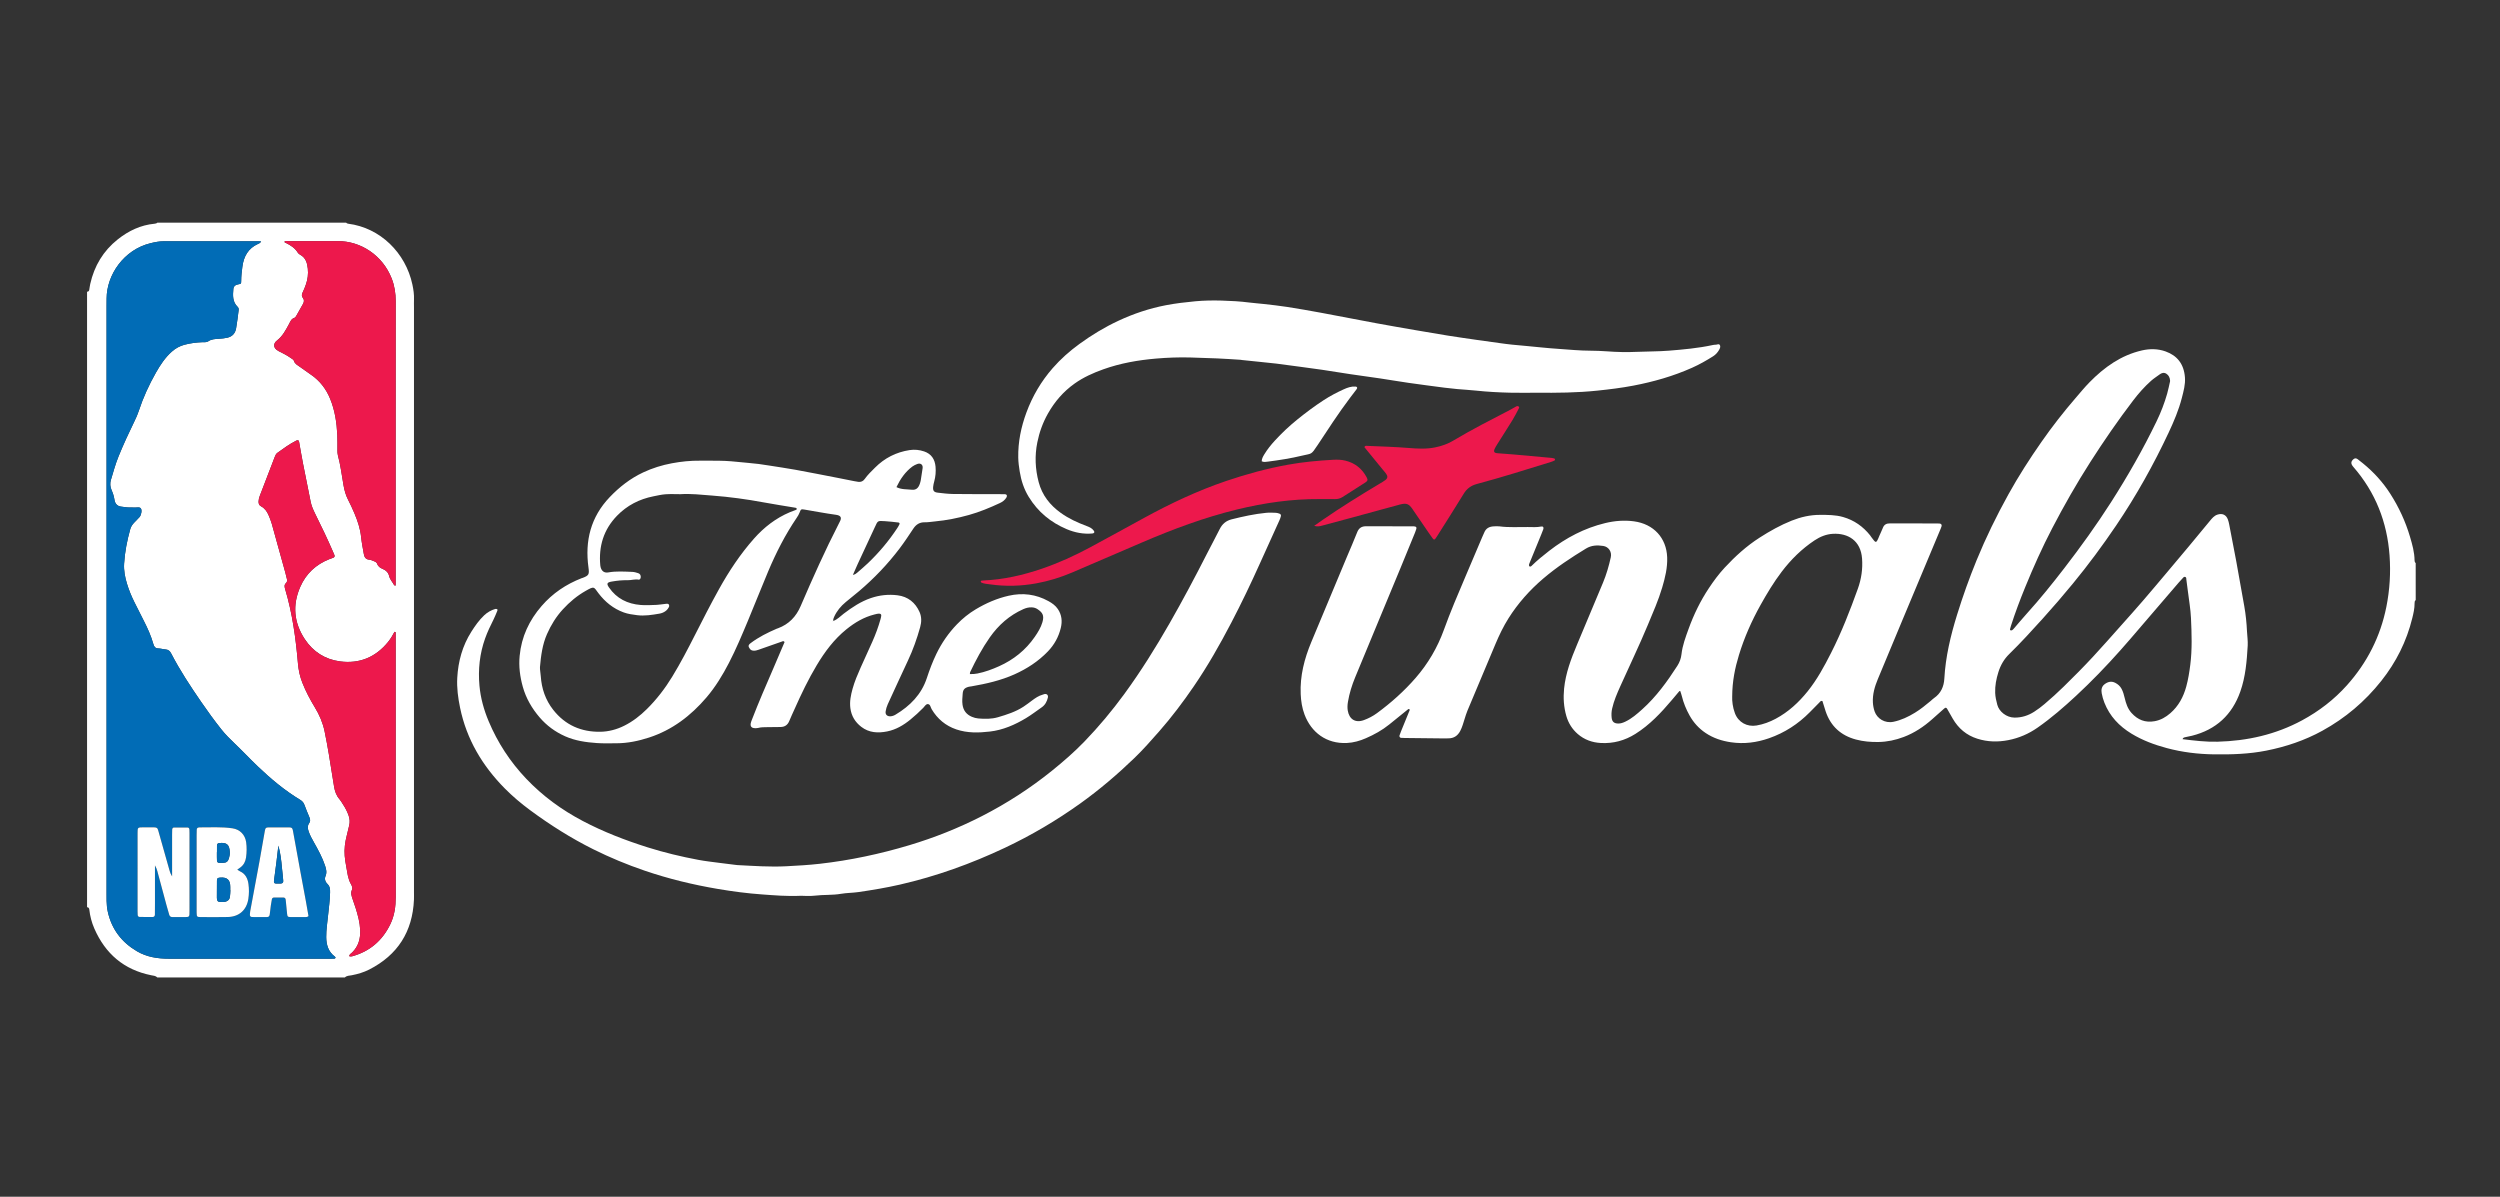 <?xml version="1.0" encoding="utf-8"?>
<!-- Generator: Adobe Illustrator 17.0.0, SVG Export Plug-In . SVG Version: 6.00 Build 0)  -->
<!DOCTYPE svg PUBLIC "-//W3C//DTD SVG 1.1//EN" "http://www.w3.org/Graphics/SVG/1.1/DTD/svg11.dtd">
<svg version="1.1" id="Livello_1" xmlns="http://www.w3.org/2000/svg" xmlns:xlink="http://www.w3.org/1999/xlink" x="0px" y="0px"
	 width="1400px" height="670.179px" viewBox="0 0 1400 670.179" enable-background="new 0 0 1400 670.179" xml:space="preserve">
<rect x="0" y="0" width="1400" height="670.179" fill="#333333" stroke="none"/>
<g>
	<path fill="#FFFFFF" d="M1352.799,336.039c-0.627,0.485-0.645,1.195-0.638,1.88c0.028,2.788-0.605,5.468-1.259,8.15
		c-3.184,13.057-9.058,24.77-17.413,35.288c-9.137,11.503-20.113,20.79-32.984,27.866c-9.862,5.421-20.375,8.948-31.389,11.131
		c-9.648,1.913-19.385,2.211-29.177,2.086c-9.011-0.115-17.88-1.185-26.576-3.522c-6.905-1.856-13.57-4.319-19.725-8.069
		c-6.891-4.198-12.173-9.735-15.168-17.323c-0.68-1.722-1.174-3.488-1.512-5.295c-0.358-1.914-0.049-3.774,1.541-5.007
		c1.809-1.402,3.846-2.008,6.115-0.805c1.476,0.783,2.643,1.804,3.436,3.275c0.883,1.638,1.357,3.399,1.782,5.199
		c0.718,3.035,1.66,5.975,3.83,8.376c3.501,3.873,7.717,5.555,12.943,4.601c3.401-0.621,6.224-2.251,8.789-4.483
		c4.594-3.997,7.315-9.11,8.9-14.883c1.096-3.991,1.736-8.064,2.259-12.179c1.109-8.729,0.785-17.468,0.393-26.194
		c-0.226-5.031-1.126-10.033-1.736-15.047c-0.264-2.166-0.552-4.328-0.849-6.49c-0.074-0.54,0.069-1.246-0.588-1.491
		c-0.825-0.308-1.213,0.446-1.668,0.907c-0.727,0.737-1.415,1.514-2.09,2.299c-4.05,4.708-8.091,9.423-12.134,14.137
		c-5.017,5.848-10.027,11.702-15.052,17.543c-1.801,2.093-3.625,4.165-5.459,6.228c-7.882,8.864-16.114,17.399-24.806,25.464
		c-6.827,6.334-13.862,12.446-21.52,17.795c-4.979,3.478-10.42,5.834-16.368,6.998c-5.84,1.143-11.631,1.018-17.352-0.793
		c-6.113-1.935-10.642-5.779-13.816-11.292c-1.033-1.794-2.033-3.608-3.077-5.396c-0.472-0.808-0.925-0.872-1.652-0.234
		c-2.248,1.973-4.478,3.965-6.71,5.955c-4.763,4.246-10.003,7.731-16,9.999c-4.55,1.721-9.232,2.727-14.124,2.806
		c-4.281,0.069-8.486-0.273-12.634-1.387c-8.419-2.263-14.11-7.434-16.922-15.708c-0.662-1.949-1.235-3.929-1.821-5.807
		c-1.033-0.371-1.344,0.423-1.78,0.852c-1.805,1.776-3.556,3.606-5.335,5.409c-6.493,6.577-14.082,11.497-22.791,14.537
		c-6.908,2.411-14.007,3.35-21.374,2.252c-5.112-0.762-9.832-2.311-14.109-5.17c-3.794-2.536-6.793-5.835-9.019-9.823
		c-1.915-3.432-3.4-7.035-4.331-10.864c-0.236-0.973-0.595-1.916-0.884-2.831c-0.285,0.03-0.453-0.003-0.506,0.061
		c-1.411,1.661-2.807,3.336-4.214,5.001c-6.033,7.136-12.387,13.905-20.393,18.941c-5.944,3.739-12.352,5.474-19.343,5.1
		c-4.858-0.259-9.242-1.833-12.94-5.029c-3.125-2.701-5.278-6.168-6.399-10.074c-1.432-4.989-1.781-10.111-1.257-15.351
		c0.874-8.723,3.935-16.74,7.278-24.703c4.852-11.556,9.732-23.101,14.536-34.677c1.898-4.573,3.276-9.326,4.338-14.161
		c0.669-3.048-1.161-5.884-4.244-6.357c-3.332-0.511-6.563-0.407-9.657,1.476c-8.363,5.091-16.503,10.456-23.972,16.834
		c-7.589,6.48-14.127,13.826-19.439,22.265c-2.827,4.491-5.122,9.261-7.184,14.14c-5.283,12.498-10.537,25.008-15.774,37.526
		c-0.619,1.479-1.077,3.028-1.565,4.559c-0.733,2.299-1.334,4.641-2.47,6.797c-1.411,2.679-3.552,4.154-6.63,4.158
		c-1.036,0.001-2.072,0.036-3.108,0.026c-7.136-0.073-14.272-0.152-21.408-0.234c-0.69-0.008-1.382-0.02-2.067-0.087
		c-0.55-0.053-0.986-0.724-0.814-1.283c0.235-0.767,0.528-1.518,0.83-2.261c1.517-3.727,3.051-7.448,4.563-11.177
		c0.161-0.398,0.465-0.796,0.244-1.258c-0.525-0.392-0.85,0.005-1.183,0.274c-3.4,2.745-6.791,5.5-10.191,8.245
		c-3.969,3.205-8.392,5.645-13.049,7.676c-3.396,1.481-6.942,2.493-10.646,2.672c-11.554,0.559-19.991-6.003-23.732-15.908
		c-1.391-3.684-1.981-7.532-2.153-11.468c-0.448-10.221,2.06-19.83,5.944-29.154c6.588-15.817,13.205-31.621,19.817-47.427
		c1.952-4.668,4.022-9.29,5.854-14.004c0.935-2.405,2.521-3.412,4.982-3.405c8.749,0.025,17.497,0.031,26.246,0.045
		c0.23,0,0.461,0.002,0.69,0.02c1.143,0.086,1.493,0.526,1.184,1.537c-0.202,0.659-0.431,1.313-0.692,1.951
		c-2.698,6.599-5.391,13.2-8.114,19.789c-3.645,8.82-7.318,17.629-10.974,26.445c-4.801,11.577-9.591,23.159-14.399,34.733
		c-1.859,4.475-3.285,9.075-4.086,13.859c-0.268,1.599-0.358,3.229-0.096,4.816c0.787,4.754,4.138,7.158,9.057,5.351
		c2.592-0.952,5.054-2.234,7.294-3.879c7.913-5.808,15.217-12.322,21.649-19.722c6.924-7.965,12.223-16.968,15.826-26.925
		c3.641-10.061,7.83-19.899,12.031-29.734c3.162-7.402,6.292-14.817,9.442-22.225c0.36-0.847,0.784-1.667,1.124-2.522
		c0.983-2.473,2.953-3.392,5.44-3.487c1.035-0.04,2.087-0.123,3.105,0.013c5.275,0.704,10.571,0.303,15.857,0.367
		c2.522,0.03,5.057,0.218,7.572-0.288c0.983-0.198,1.466,0.505,1.118,1.502c-0.341,0.976-0.738,1.933-1.13,2.891
		c-2.089,5.109-4.186,10.214-6.276,15.323c-0.217,0.531-0.472,1.057-0.599,1.611c-0.067,0.293-0.008,0.761,0.187,0.938
		c0.387,0.352,0.86,0.151,1.201-0.184c3.123-3.071,6.506-5.841,9.968-8.51c9.397-7.245,19.678-12.69,31.299-15.492
		c5.334-1.286,10.741-1.708,16.1-0.987c11.065,1.49,18.204,9.3,18.614,20.131c0.221,5.859-1.15,11.404-2.783,16.925
		c-2.124,7.184-5.162,14.018-8.032,20.921c-4.814,11.581-10.277,22.868-15.399,34.308c-1.828,4.083-3.633,8.2-4.618,12.611
		c-0.383,1.716-0.449,3.435-0.256,5.145c0.255,2.259,1.458,3.176,3.706,3.194c1.432,0.011,2.702-0.462,3.959-1.06
		c3.584-1.704,6.537-4.292,9.443-6.899c7.865-7.053,13.992-15.528,19.676-24.357c1.278-1.985,2.057-4.161,2.311-6.44
		c0.555-4.981,2.306-9.61,3.984-14.247c2.905-8.029,6.621-15.684,11.362-22.806c2.678-4.023,5.538-7.915,8.837-11.467
		c5.895-6.346,12.262-12.137,19.582-16.826c5.726-3.668,11.638-6.996,17.962-9.516c5.053-2.014,10.294-3.23,15.779-3.226
		c4.369,0.003,8.699-0.026,12.994,1.202c6.225,1.781,11.161,5.292,15.152,10.277c0.215,0.269,0.374,0.582,0.584,0.855
		c2.637,3.417,2.651,4.221,4.576-0.588c0.598-1.494,1.381-2.915,1.946-4.42c0.71-1.895,1.995-2.57,3.984-2.556
		c8.864,0.063,17.728,0.028,26.592,0.034c0.459,0,0.921,0.016,1.376,0.071c0.769,0.092,1.166,0.721,0.945,1.501
		c-0.125,0.441-0.292,0.874-0.469,1.298c-7.015,16.758-14.041,33.511-21.049,50.272c-4.746,11.352-9.477,22.71-14.195,34.073
		c-1.732,4.172-2.989,8.439-2.75,13.05c0.091,1.753,0.423,3.441,0.987,5.056c1.366,3.909,5.663,6.769,10.547,5.745
		c4.345-0.911,8.272-2.783,12.018-5.072c3.147-1.924,6.006-4.25,8.831-6.613c0.618-0.517,1.174-1.12,1.836-1.569
		c3.848-2.613,5.545-6.476,5.79-10.875c0.681-12.262,3.498-24.072,7.111-35.733c3.2-10.328,6.828-20.504,10.922-30.513
		c5.189-12.687,11.209-24.97,17.845-36.961c5.634-10.18,11.914-19.946,18.569-29.478c5.931-8.493,12.296-16.654,19.065-24.495
		c2.555-2.959,5.036-5.997,7.768-8.786c8.259-8.431,17.625-15.154,29.355-17.859c4.426-1.021,8.967-0.984,13.279,0.565
		c6.366,2.288,10.255,6.883,10.83,14.547c0.297,3.968-0.78,7.748-1.752,11.535c-1.723,6.716-4.426,13.073-7.353,19.317
		c-8.461,18.051-18.178,35.406-29.337,51.935c-7.597,11.254-15.669,22.155-24.296,32.649c-5.48,6.667-11.094,13.208-16.884,19.606
		c-6.099,6.74-12.213,13.469-18.72,19.815c-2.985,2.911-4.935,6.33-6.146,10.228c-1.165,3.747-1.924,7.571-1.782,11.528
		c0.083,2.312,0.603,4.536,1.202,6.763c1.001,3.725,5.08,7.072,9.568,7.124c4.1,0.048,7.718-1.141,11.069-3.275
		c2.031-1.293,3.965-2.768,5.806-4.323c3.691-3.118,7.263-6.37,10.725-9.749c5.599-5.464,11.105-11.02,16.427-16.749
		c5.322-5.729,10.475-11.614,15.681-17.45c4.058-4.55,8.127-9.091,12.11-13.706c4.584-5.31,9.086-10.69,13.61-16.052
		c4.079-4.835,8.155-9.673,12.204-14.533c3.975-4.771,7.911-9.574,11.875-14.354c1.172-1.413,2.308-2.847,4.18-3.469
		c2.665-0.885,4.832,0.022,5.835,2.651c0.366,0.96,0.594,1.984,0.791,2.997c1.315,6.763,2.646,13.523,3.891,20.299
		c1.556,8.469,3.046,16.951,4.544,25.431c0.821,4.644,1.282,9.32,1.505,14.038c0.125,2.634,0.546,5.265,0.395,7.91
		c-0.5,8.728-1.202,17.431-4.144,25.768c-4.605,13.047-13.591,21.316-27.02,24.717c-1.223,0.31-2.476,0.5-3.702,0.796
		c-0.64,0.154-1.374,0.239-1.619,1.134c6.516,0.788,13.022,1.593,19.581,1.422c16.67-0.433,32.581-3.991,47.345-11.967
		c9.495-5.13,17.969-11.635,25.162-19.684c11.271-12.614,18.697-27.187,22.036-43.842c1.914-9.548,2.497-19.184,1.793-28.83
		c-1.36-18.659-7.877-35.33-20.257-49.545c-1.467-1.684-1.497-2.883-0.14-4.18c0.794-0.759,1.592-0.863,2.48-0.213
		c1.02,0.746,1.998,1.553,2.979,2.351c6.023,4.896,11.184,10.55,15.377,17.109c4.805,7.517,8.505,15.516,11.022,24.072
		c1.266,4.306,2.5,8.611,2.539,13.152c0.005,0.585,0.122,1.141,0.633,1.525C1352.799,322.225,1352.799,329.132,1352.799,336.039z
		 M970.026,390.163c-0.093,2.319,0.254,5.841,1.528,9.24c1.916,5.114,6.817,7.772,12.114,6.874c3.788-0.642,7.33-1.965,10.684-3.752
		c7.119-3.79,12.93-9.164,17.947-15.402c5.291-6.578,9.287-13.98,13.087-21.467c5.889-11.602,10.606-23.7,14.999-35.939
		c1.982-5.523,2.797-11.125,2.369-16.936c-0.735-9.995-7.82-14.311-16.327-13.847c-3.688,0.201-7.137,1.588-10.276,3.676
		c-7.167,4.767-13.195,10.715-18.383,17.539c-4.464,5.871-8.25,12.168-11.844,18.607c-5.008,8.975-9.147,18.307-12.133,28.13
		C971.615,374.048,970.065,381.346,970.026,390.163z M1215.234,213.566c0-0.278,0.007-0.393-0.001-0.508
		c-0.105-1.589-0.76-2.932-2.094-3.78c-1.328-0.845-2.637-0.446-3.837,0.457c-1.56,1.175-3.237,2.215-4.689,3.509
		c-3.702,3.299-6.979,7.012-9.985,10.949c-8.52,11.157-16.465,22.711-24.039,34.534c-7.701,12.022-14.74,24.418-21.336,37.065
		c-5.587,10.712-10.525,21.735-15.095,32.917c-2.914,7.129-5.642,14.333-7.994,21.673c-0.209,0.653-0.41,1.31-0.558,1.979
		c-0.041,0.186,0.082,0.566,0.199,0.598c0.291,0.079,0.684,0.113,0.925-0.026c0.386-0.223,0.714-0.575,1.012-0.919
		c2.41-2.779,4.752-5.621,7.22-8.347c7.416-8.191,14.338-16.794,21.079-25.534c9.202-11.931,17.995-24.156,26.121-36.861
		c9.37-14.649,17.974-29.719,25.539-45.377c2.405-4.977,4.4-10.124,5.908-15.444
		C1214.267,218.135,1214.723,215.762,1215.234,213.566z"/>
	<path fill="#FFFFFF" d="M193.803,124.685c0.317,0.363,0.721,0.532,1.197,0.592c17.914,2.266,32.146,16.278,35.934,34.035
		c0.597,2.797,1.032,5.655,0.899,8.557c-0.063,1.378-0.004,2.762-0.004,4.143c0,109.23,0,218.461,0,327.691
		c0,1.381,0.045,2.765-0.015,4.143c-0.788,17.884-9.115,30.97-25.07,39.107c-3.072,1.566-6.39,2.533-9.804,3.195
		c-1.29,0.25-2.783,0.144-3.828,1.247c-34.996,0-69.991,0-104.987,0c-0.94-0.998-2.259-1.022-3.458-1.263
		c-15.266-3.069-25.674-12.041-31.842-26.163c-1.476-3.381-2.408-6.924-2.808-10.598c-0.084-0.767-0.414-1.299-1.263-1.346
		c0-114.887,0-229.773,0-344.66c0.648-0.021,1.093-0.318,1.21-0.974c0.202-1.127,0.319-2.271,0.569-3.386
		c2.267-10.093,7.294-18.515,15.421-24.963c6.044-4.795,12.806-8.026,20.601-8.763c0.582-0.055,1.134-0.161,1.569-0.592
		C123.351,124.685,158.577,124.685,193.803,124.685z M146.212,135.183c-0.466-0.036-0.695-0.07-0.924-0.07
		c-17.842-0.003-35.683,0.002-53.525-0.009c-2.553-0.002-5.02,0.496-7.482,1.095c-15.012,3.654-24.547,17.821-24.578,30.935
		c-0.004,1.496-0.03,2.993-0.03,4.489c-0.001,109.581-0.001,219.163,0,328.745c0,1.381-0.001,2.763,0.022,4.144
		c0.035,2.072,0.233,4.112,0.691,6.154c2.196,9.777,7.764,17.029,16.333,22.056c5.534,3.246,11.655,4.151,17.931,4.158
		c29.928,0.033,59.855,0.015,89.783,0.013c0.921,0,1.842-0.004,2.761-0.043c0.194-0.008,0.434-0.137,0.56-0.287
		c0.295-0.353,0.043-0.646-0.229-0.85c-3.643-2.737-4.793-6.526-4.836-10.902c-0.041-4.163,0.648-8.248,1.048-12.362
		c0.411-4.23,1.044-8.436,1.107-12.7c0.026-1.766-0.045-3.346-1.49-4.718c-1.215-1.152-1.747-2.827-1.059-4.457
		c0.843-1.996,0.39-3.809-0.232-5.698c-1.521-4.621-3.849-8.853-6.219-13.065c-1.129-2.006-2.25-4.006-3.005-6.199
		c-0.554-1.608-0.731-3.179,0.276-4.625c0.762-1.094,0.659-2.094,0.175-3.234c-0.988-2.327-1.954-4.667-2.82-7.041
		c-0.463-1.269-1.238-2.118-2.38-2.808c-8.714-5.262-16.458-11.772-23.793-18.776c-4.327-4.132-8.415-8.516-12.75-12.64
		c-2.665-2.536-5.24-5.076-7.552-7.986c-4.015-5.052-7.79-10.267-11.436-15.57c-5.996-8.721-11.83-17.559-16.697-26.982
		c-0.701-1.356-1.563-2.163-3.143-2.265c-1.37-0.089-2.721-0.533-4.088-0.575c-1.721-0.053-2.33-0.962-2.759-2.48
		c-1.288-4.553-3.229-8.852-5.388-13.057c-1.787-3.48-3.541-6.978-5.283-10.481c-1.641-3.301-3.031-6.71-4.102-10.238
		c-1.107-3.649-1.831-7.377-1.596-11.21c0.402-6.562,1.669-12.979,3.434-19.303c0.38-1.361,1.119-2.518,2.08-3.536
		c1.027-1.088,2.088-2.143,3.108-3.238c0.95-1.02,1.502-3.849,0.779-4.815c-0.717-0.958-1.914-0.508-2.914-0.538
		c-1.495-0.045-2.995,0.023-4.487-0.056c-1.141-0.061-2.27-0.315-3.411-0.414c-2.475-0.215-3.689-1.717-4.02-4.007
		c-0.267-1.846-0.84-3.58-1.586-5.266c-0.829-1.875-0.949-3.818-0.376-5.736c1.316-4.403,2.523-8.835,4.255-13.114
		c2.766-6.83,5.88-13.494,9.101-20.115c0.853-1.753,1.639-3.557,2.246-5.407c2.451-7.463,5.708-14.561,9.575-21.38
		c2.446-4.312,5.155-8.445,8.907-11.791c2.104-1.877,4.487-3.201,7.208-3.903c3.239-0.836,6.536-1.274,9.879-1.391
		c1.143-0.04,2.391,0.158,3.371-0.516c1.824-1.254,3.884-1.272,5.939-1.408c1.604-0.107,3.187-0.228,4.776-0.609
		c2.846-0.682,4.37-2.54,4.854-5.216c0.612-3.387,0.976-6.819,1.421-10.235c0.089-0.685-0.026-1.287-0.61-1.853
		c-2.879-2.791-2.648-6.389-2.352-9.933c0.128-1.528,1.122-2.366,2.73-2.633c1.607-0.267,1.661-0.392,1.665-1.991
		c0.005-2.654,0.318-5.271,0.66-7.897c0.749-5.744,3.235-10.257,8.725-12.739C145.062,136.331,145.742,136.141,146.212,135.183z
		 M221.569,354.052c-0.208-0.081-0.415-0.161-0.623-0.242c-0.546,0.965-1.053,1.955-1.648,2.888
		c-0.617,0.968-1.269,1.923-1.993,2.813c-6.946,8.54-15.968,12.298-26.831,10.881c-8.391-1.095-15.139-5.393-19.814-12.489
		c-6.079-9.227-6.966-19.079-2.531-29.227c3.234-7.399,8.748-12.571,16.285-15.54c0.747-0.294,1.525-0.514,2.262-0.832
		c0.598-0.258,0.846-0.77,0.616-1.403c-0.235-0.648-0.535-1.272-0.807-1.906c-3.135-7.292-6.607-14.427-10.115-21.543
		c-1.023-2.076-1.934-4.176-2.395-6.442c-1.465-7.202-2.925-14.404-4.33-21.618c-0.768-3.944-1.415-7.912-2.134-11.867
		c-0.175-0.965-0.58-1.181-1.426-0.845c-0.107,0.043-0.213,0.088-0.316,0.14c-3.712,1.875-7.04,4.342-10.408,6.748
		c-0.788,0.563-1.162,1.426-1.492,2.28c-2.816,7.29-5.617,14.587-8.406,21.888c-0.369,0.965-0.629,1.954-0.666,3.014
		c-0.044,1.251,0.235,2.161,1.454,2.82c1.994,1.078,3.286,2.86,4.152,4.92c0.667,1.586,1.331,3.189,1.796,4.841
		c2.554,9.067,5.05,18.15,7.556,27.23c0.336,1.218,0.626,2.449,0.915,3.679c0.192,0.818,0.174,1.636-0.49,2.245
		c-1.141,1.046-0.861,2.199-0.48,3.48c4.051,13.61,5.951,27.593,7.162,41.693c0.317,3.689,1.104,7.253,2.47,10.704
		c1.911,4.829,4.32,9.392,7.02,13.822c2.529,4.149,4.433,8.586,5.419,13.359c0.882,4.272,1.66,8.568,2.39,12.869
		c1.017,6,1.955,12.014,2.908,18.026c0.421,2.653,1.262,5.093,3.086,7.157c0.754,0.853,1.286,1.902,1.923,2.859
		c1.279,1.923,2.334,3.957,3.112,6.137c0.675,1.894,0.845,3.79,0.329,5.756c-0.495,1.889-0.873,3.808-1.364,5.698
		c-0.962,3.703-1.425,7.461-1.123,11.274c0.163,2.055,0.509,4.104,0.896,6.132c0.622,3.257,0.857,6.611,2.573,9.601
		c0.555,0.967,1.099,2.194,0.577,3.305c-0.84,1.787-0.176,3.373,0.334,4.999c0.55,1.754,1.221,3.471,1.77,5.225
		c1.237,3.953,2.32,7.936,2.512,12.116c0.22,4.802-0.891,9.097-4.389,12.602c-0.625,0.627-1.539,1.04-1.76,2.011
		c0.085,0.103,0.142,0.235,0.205,0.237c0.451,0.019,0.931,0.114,1.351-0.001c9.918-2.709,17.033-8.801,21.482-18.011
		c2.292-4.746,3.027-9.8,3.021-15.071c-0.056-48.326-0.033-96.652-0.033-144.978C221.569,356.344,221.569,355.198,221.569,354.052z
		 M159.318,135.267c-0.014,0.65,0.566,0.675,0.918,0.849c2.617,1.289,4.997,2.834,6.559,5.415c0.278,0.459,0.787,0.841,1.274,1.102
		c3.126,1.674,3.976,4.628,4.302,7.79c0.309,3.002-0.037,5.979-1.053,8.84c-0.499,1.406-1.014,2.82-1.683,4.149
		c-0.613,1.219-0.923,2.283,0.022,3.493c0.797,1.021,0.618,2.193,0.035,3.261c-1.266,2.32-2.565,4.622-3.891,6.908
		c-0.221,0.381-0.589,0.809-0.98,0.937c-1.765,0.575-2.258,2.152-3.02,3.555c-1.81,3.332-3.55,6.686-6.674,9.106
		c-2.442,1.892-2.009,4.474,0.832,5.91c2.363,1.195,4.736,2.368,6.898,3.909c0.648,0.462,1.571,0.936,1.753,1.578
		c0.47,1.662,1.841,2.289,3.014,3.15c2.132,1.565,4.296,3.089,6.479,4.581c4.996,3.416,8.523,7.987,10.797,13.566
		c2.638,6.472,3.652,13.272,3.992,20.191c0.141,2.871,0.03,5.754,0.071,8.63c0.013,0.913,0.009,1.862,0.246,2.73
		c1.514,5.559,2.17,11.277,3.18,16.928c0.489,2.735,1.193,5.364,2.47,7.857c1.31,2.558,2.538,5.165,3.651,7.814
		c1.784,4.246,3.235,8.585,3.714,13.227c0.33,3.193,0.962,6.358,1.525,9.523c0.3,1.69,1.015,3.007,3.055,3.155
		c0.888,0.064,1.759,0.513,2.615,0.845c0.755,0.293,1.534,0.658,1.813,1.486c0.536,1.591,1.821,2.312,3.215,2.911
		c1.798,0.772,3.012,1.961,3.486,3.962c0.456,1.928,1.933,3.369,2.824,5.102c0.061,0.118,0.381,0.103,0.81,0.203
		c0-1.291,0-2.532,0-3.774c0-24.401,0-48.802,0-73.203c0-27.394-0.028-54.788,0.028-82.181c0.009-4.439-0.634-8.7-2.249-12.821
		c-5.122-13.066-17.406-20.96-30.136-20.932c-9.208,0.02-18.416-0.003-27.624,0.016
		C160.835,135.037,160.031,134.778,159.318,135.267z"/>
	<path fill="#FFFFFF" d="M466.613,347.76c2.344-0.825,3.98-2.677,5.886-4.122c4.696-3.558,9.549-6.795,15.186-8.721
		c4.885-1.669,9.928-2.191,14.975-1.55c5.774,0.733,9.937,4.05,12.295,9.39c1.201,2.718,1.12,5.639,0.33,8.464
		c-1.798,6.428-4.005,12.706-6.867,18.759c-3.833,8.109-7.51,16.291-11.284,24.428c-0.59,1.271-0.95,2.598-1.174,3.954
		c-0.288,1.742,0.805,2.826,2.601,2.771c1.073-0.033,2.035-0.395,2.928-0.93c8.138-4.875,14.507-11.297,17.54-20.51
		c1.513-4.596,3.201-9.102,5.309-13.463c2.982-6.169,6.83-11.738,11.572-16.646c3.118-3.227,6.63-6.064,10.495-8.371
		c5.755-3.435,11.846-6.1,18.419-7.595c7.837-1.783,15.294-0.872,22.343,3.032c2.021,1.119,3.881,2.432,5.219,4.408
		c2.224,3.283,2.554,6.872,1.658,10.578c-1.212,5.011-3.611,9.401-7.218,13.149c-5.345,5.555-11.637,9.66-18.64,12.812
		c-7.724,3.476-15.881,5.311-24.159,6.754c-0.565,0.099-1.148,0.127-1.697,0.283c-2.233,0.632-3.061,1.577-3.234,3.873
		c-0.154,2.046-0.389,4.068-0.083,6.16c0.484,3.31,2.269,5.473,5.214,6.739c1.145,0.492,2.416,0.832,3.654,0.935
		c3.675,0.305,7.357,0.363,10.956-0.691c4.973-1.457,9.904-3.031,14.29-5.894c1.634-1.066,3.183-2.264,4.749-3.431
		c1.852-1.379,3.73-2.697,6.003-3.311c0.332-0.09,0.645-0.251,0.979-0.327c1.338-0.304,2.275,0.596,1.94,1.991
		c-0.522,2.173-1.517,4.091-3.423,5.411c-2.931,2.028-5.761,4.223-8.809,6.055c-6.256,3.762-12.931,6.671-20.226,7.52
		c-6.281,0.731-12.62,0.903-18.784-1.194c-6.043-2.056-10.583-5.873-13.837-11.329c-0.617-1.034-0.716-2.784-2.14-2.855
		c-1.09-0.055-1.794,1.316-2.589,2.122c-2.265,2.297-4.636,4.474-7.131,6.514c-3.876,3.171-8.141,5.699-13.083,6.678
		c-5.094,1.01-10.108,0.788-14.474-2.583c-3.427-2.646-5.527-6.058-6.096-10.42c-0.488-3.739,0.237-7.301,1.22-10.854
		c1.139-4.115,2.821-8.025,4.537-11.917c2.134-4.84,4.38-9.629,6.534-14.46c1.828-4.1,3.377-8.307,4.594-12.631
		c0.185-0.659,0.355-1.336,0.407-2.014c0.052-0.673-0.392-1.04-1.056-1.072c-0.931-0.045-1.808,0.215-2.706,0.439
		c-5.931,1.477-11.011,4.498-15.728,8.304c-6.917,5.58-12.106,12.57-16.622,20.1c-4.739,7.902-8.704,16.209-12.452,24.62
		c-0.983,2.206-2.023,4.388-2.935,6.623c-0.942,2.309-2.588,3.4-5.065,3.384c-2.416-0.015-4.834,0.031-7.25,0.081
		c-1.722,0.035-3.451-0.019-5.145,0.439c-0.544,0.147-1.142,0.141-1.714,0.133c-1.963-0.028-2.783-0.986-2.396-2.842
		c0.14-0.669,0.411-1.314,0.659-1.957c3.764-9.765,7.939-19.358,12.092-28.96c2.098-4.85,4.151-9.719,6.187-14.493
		c-0.59-0.798-1.109-0.396-1.614-0.219c-4.338,1.52-8.678,3.034-13.011,4.568c-0.876,0.31-1.747,0.55-2.69,0.51
		c-0.858-0.036-1.599-0.319-2.098-1.011c-0.89-1.232-1.188-2.003,0.327-3.158c4.525-3.446,9.565-5.931,14.748-8.173
		c0.21-0.091,0.44-0.136,0.656-0.216c6.075-2.246,10.132-6.491,12.674-12.409c6.719-15.641,13.672-31.176,21.446-46.329
		c0.158-0.307,0.296-0.625,0.463-0.926c1.256-2.259,0.639-3.504-2.154-3.885c-5.911-0.806-11.775-1.944-17.662-2.925
		c-1.748-0.291-1.986-0.195-2.566,1.405c-0.439,1.212-1.092,2.267-1.805,3.317c-6.36,9.363-11.466,19.405-15.864,29.804
		c-3.895,9.211-7.517,18.537-11.385,27.759c-3.335,7.952-6.653,15.918-10.624,23.585c-3.555,6.862-7.558,13.454-12.582,19.337
		c-8.747,10.244-19.149,18.222-32.113,22.446c-5.92,1.929-11.985,3.209-18.253,3.222c-3.682,0.008-7.378,0.14-11.043-0.119
		c-6.08-0.43-12.092-1.272-17.763-3.799c-5.568-2.481-10.35-6.001-14.287-10.596c-4.309-5.029-7.611-10.691-9.399-17.109
		c-1.578-5.663-2.337-11.378-1.766-17.346c1.026-10.728,5.332-19.856,12.301-27.904c6.155-7.108,13.699-12.185,22.422-15.58
		c0.214-0.083,0.447-0.116,0.661-0.199c3.42-1.318,3.675-2.012,3.16-5.741c-2.064-14.953,1.241-28.291,11.903-39.456
		c5.465-5.723,11.578-10.483,18.766-13.846c5.133-2.402,10.49-4.073,16.049-5.106c5.207-0.968,10.455-1.519,15.763-1.449
		c4.718,0.062,9.443-0.078,14.153,0.13c4.238,0.187,8.457,0.773,12.692,1.096c4.014,0.306,7.99,0.856,11.958,1.509
		c4.87,0.801,9.763,1.465,14.617,2.353c8.016,1.465,16.008,3.057,24.009,4.606c2.93,0.567,5.853,1.168,8.781,1.745
		c0.787,0.155,1.577,0.31,2.373,0.41c1.495,0.189,2.717-0.31,3.595-1.561c1.664-2.37,3.764-4.344,5.794-6.381
		c5.37-5.387,11.818-8.668,19.337-9.832c2.781-0.431,5.519-0.158,8.166,0.736c4.067,1.375,6.037,4.429,6.398,8.565
		c0.241,2.762,0.013,5.512-0.728,8.209c-0.273,0.993-0.518,2.011-0.613,3.032c-0.205,2.191,0.405,3.035,2.531,3.289
		c2.849,0.34,5.715,0.699,8.578,0.74c8.169,0.115,16.341,0.071,24.512,0.092c1.496,0.004,2.993-0.018,4.488,0.031
		c1.15,0.038,1.521,0.877,0.898,1.899c-0.87,1.43-2.14,2.367-3.637,3.064c-5.634,2.623-11.357,5.009-17.357,6.681
		c-6.207,1.73-12.492,2.99-18.922,3.595c-1.941,0.183-3.876,0.529-5.829,0.496c-2.801-0.047-4.787,1.19-6.317,3.485
		c-2.487,3.731-4.953,7.487-7.654,11.062c-6.681,8.84-14.297,16.82-22.747,23.992c-2.454,2.082-4.989,4.069-7.471,6.118
		c-2.788,2.302-5.047,5.023-6.54,8.347c-0.336,0.748-0.632,1.483-0.443,2.322c-0.093,0.021-0.198,0.021-0.273,0.07
		c-0.044,0.029-0.039,0.134-0.055,0.204C466.42,347.97,466.517,347.865,466.613,347.76z M380.974,276.742
		c-2.761,0-5.533-0.152-8.28,0.047c-2.277,0.165-4.533,0.7-6.783,1.149c-7.875,1.569-14.72,5.056-20.358,10.862
		c-7.561,7.786-10.359,17.147-9.396,27.795c0.031,0.342,0.091,0.685,0.179,1.017c0.598,2.246,2.079,3.341,4.333,2.941
		c4.466-0.793,8.945-0.456,13.42-0.293c1.127,0.041,2.269,0.372,3.35,0.732c1.081,0.36,1.529,1.352,1.344,2.494
		c-0.105,0.648-0.595,1.228-1.108,1.128c-2.096-0.407-4.103,0.345-6.164,0.303c-2.994-0.062-5.963,0.235-8.918,0.755
		c-2.665,0.468-3.044,1.147-1.565,3.299c4.281,6.225,10.405,9.233,17.762,9.819c2.97,0.237,5.98,0.051,8.968-0.059
		c1.6-0.059,3.187-0.418,4.787-0.541c0.736-0.057,1.704-0.385,2.114,0.574c0.358,0.839-0.255,1.563-0.696,2.201
		c-0.38,0.55-0.921,1.027-1.48,1.406c-0.957,0.649-2.033,1.067-3.183,1.264c-4.181,0.717-8.334,1.414-12.635,0.851
		c-2.52-0.33-5-0.656-7.392-1.528c-5.796-2.112-10.355-5.825-14.085-10.684c-2.741-3.57-2.136-4.266-7.167-1.412
		c-4.841,2.746-9.063,6.274-12.824,10.377c-3.77,4.113-6.639,8.764-8.885,13.868c-2.594,5.894-3.374,12.135-3.929,18.438
		c-0.07,0.79,0.074,1.602,0.149,2.402c0.086,0.914,0.243,1.822,0.305,2.737c0.465,6.947,2.623,13.276,6.939,18.789
		c6.725,8.59,15.736,12.502,26.469,12.316c4.592-0.079,9.069-1.269,13.269-3.352c4.803-2.382,8.964-5.626,12.731-9.357
		c5.495-5.442,10.184-11.548,14.213-18.153c4.615-7.567,8.712-15.417,12.718-23.316c4.369-8.617,8.765-17.218,13.455-25.667
		c5.598-10.085,11.947-19.658,19.595-28.306c5.623-6.359,12.228-11.483,20.115-14.81c1.164-0.491,2.37-0.879,3.543-1.35
		c0.156-0.063,0.322-0.343,0.312-0.513c-0.009-0.176-0.195-0.39-0.362-0.496c-0.184-0.116-0.431-0.143-0.655-0.18
		c-5.885-0.988-11.786-1.888-17.651-2.978c-9.489-1.764-19.052-3.06-28.656-3.792C392.93,277.067,386.967,276.358,380.974,276.742z
		 M543.132,377.481c1.575,0.053,2.909-0.057,4.275-0.328c4.2-0.832,8.179-2.318,12.057-4.056
		c8.149-3.651,14.911-9.064,19.997-16.434c1.758-2.547,3.416-5.217,4.294-8.228c1.139-3.902-0.018-5.473-2.77-7.321
		c-0.961-0.646-2.064-0.953-3.256-0.995c-1.652-0.058-3.164,0.332-4.665,1c-7.777,3.463-13.897,8.888-18.757,15.795
		c-4.313,6.13-7.803,12.733-11.03,19.481C543.184,376.589,543.212,376.839,543.132,377.481z M477.613,321.957
		c1.277-0.269,1.88-0.773,2.467-1.288c1.981-1.741,4.01-3.432,5.919-5.25c6.251-5.955,11.769-12.534,16.52-19.748
		c0.439-0.666,0.844-1.364,1.177-2.088c0.235-0.51-0.079-0.921-0.59-0.978c-2.503-0.281-5.006-0.601-7.518-0.745
		c-4.235-0.243-3.936-0.381-5.686,3.372c-3.199,6.859-6.393,13.72-9.572,20.588C479.465,317.688,478.66,319.585,477.613,321.957z
		 M502.008,272.792c2.811,1.427,5.755,1.139,8.558,1.456c2.423,0.273,3.742-0.97,4.549-3.357c0.219-0.647,0.409-1.314,0.52-1.986
		c0.372-2.256,0.733-4.514,1.037-6.78c0.256-1.908-1.192-3.004-3.028-2.277c-0.952,0.377-1.922,0.81-2.736,1.416
		C506.874,264.27,504.164,268.298,502.008,272.792z"/>
	<path fill="#FFFFFF" d="M448.706,501.635c-8.261,0.369-15.038-0.268-21.792-0.743c-8.347-0.587-16.661-1.685-24.938-3.087
		c-13.965-2.365-27.667-5.692-41.064-10.268c-9.804-3.348-19.361-7.313-28.637-11.928c-12.496-6.217-24.243-13.661-35.459-21.946
		c-5.002-3.695-9.764-7.718-14.128-12.127c-12.57-12.702-21.417-27.555-25.049-45.218c-1.134-5.515-1.892-11.116-1.572-16.777
		c0.521-9.219,2.889-17.891,7.875-25.759c2.1-3.313,4.335-6.509,7.209-9.218c1.796-1.693,3.872-2.867,6.225-3.557
		c0.289-0.085,0.682-0.011,0.963,0.123c0.385,0.183,0.292,0.602,0.166,0.904c-0.664,1.59-1.288,3.203-2.057,4.743
		c-1.748,3.499-3.445,7.004-4.769,10.704c-3.08,8.61-3.997,17.484-3.185,26.504c0.62,6.893,2.473,13.546,5.163,19.948
		c5.044,12.007,12.045,22.709,21.029,32.156c9.215,9.69,19.84,17.436,31.64,23.651c11.636,6.128,23.837,10.829,36.362,14.78
		c9.329,2.942,18.818,5.199,28.415,7.006c3.944,0.743,7.948,1.167,11.93,1.702c2.957,0.398,5.922,0.741,8.884,1.108
		c0.342,0.042,0.685,0.095,1.029,0.113c9.074,0.459,18.149,1.122,27.238,0.66c6.309-0.321,12.629-0.682,18.902-1.394
		c17.04-1.933,33.758-5.496,50.186-10.423c14.023-4.206,27.572-9.605,40.602-16.271c13.969-7.146,27.088-15.619,39.306-25.482
		c6.362-5.136,12.523-10.498,18.196-16.382c7.992-8.289,15.359-17.118,22.159-26.414c9.316-12.735,17.651-26.099,25.48-39.787
		c7.313-12.785,14.218-25.788,20.9-38.913c2.349-4.613,4.815-9.166,7.138-13.792c1.435-2.857,3.559-4.651,6.703-5.439
		c6.356-1.595,12.745-2.992,19.272-3.634c1.824-0.18,3.681-0.074,5.52-0.009c0.671,0.024,1.346,0.269,1.993,0.491
		c0.622,0.213,0.9,0.765,0.759,1.369c-0.181,0.775-0.455,1.539-0.783,2.266c-3.643,8.072-7.326,16.126-10.955,24.204
		c-5.046,11.231-10.358,22.336-16.057,33.248c-6.393,12.241-13.208,24.247-21.017,35.653c-5.98,8.735-12.338,17.187-19.336,25.148
		c-4.482,5.099-8.963,10.2-13.851,14.913c-9.532,9.192-19.581,17.771-30.363,25.486c-13.322,9.533-27.379,17.812-42.182,24.806
		c-18.871,8.915-38.419,15.949-58.781,20.614c-7.722,1.769-15.542,3.068-23.382,4.203c-3.179,0.46-6.437,0.41-9.596,0.956
		c-4.903,0.849-9.868,0.43-14.784,1.043C453.265,501.935,450.235,501.635,448.706,501.635z"/>
	<path fill="#FFFFFF" d="M860.469,219.933c-4.948,0-9.899,0.099-14.844-0.025c-6.314-0.159-12.623-0.483-18.911-1.155
		c-3.539-0.378-7.099-0.558-10.645-0.876c-2.401-0.215-4.8-0.469-7.191-0.781c-6.714-0.877-13.429-1.748-20.131-2.709
		c-5.338-0.765-10.652-1.692-15.986-2.488c-5.449-0.813-10.913-1.525-16.362-2.337c-5.334-0.795-10.654-1.688-15.987-2.485
		c-3.859-0.577-7.731-1.072-11.598-1.594c-4.663-0.629-9.323-1.278-13.991-1.862c-2.848-0.356-5.708-0.608-8.564-0.903
		c-3.539-0.366-7.079-0.727-10.618-1.095c-0.343-0.036-0.68-0.129-1.023-0.15c-4.358-0.267-8.714-0.591-13.076-0.771
		c-5.052-0.209-10.11-0.398-15.159-0.522c-6.309-0.156-12.656,0.076-18.946,0.615c-10.085,0.865-20.039,2.598-29.622,6.029
		c-5.645,2.021-11.075,4.448-16.005,7.946c-6.314,4.479-11.215,10.166-14.993,16.876c-2.845,5.053-4.786,10.438-5.923,16.117
		c-1.492,7.453-1.174,14.83,0.756,22.184c1.935,7.373,6.324,12.912,12.403,17.281c4.429,3.183,9.336,5.42,14.411,7.323
		c1.525,0.572,3.007,1.181,4,2.56c0.267,0.37,0.559,0.816,0.203,1.242c-0.186,0.222-0.567,0.362-0.874,0.39
		c-5.038,0.466-9.867-0.48-14.48-2.431c-8.934-3.78-16.076-9.677-21.194-18.012c-2.701-4.399-4.259-9.172-5.068-14.186
		c-0.418-2.592-0.783-5.209-0.829-7.875c-0.152-8.748,1.578-17.12,4.592-25.282c3.385-9.164,8.272-17.439,14.685-24.791
		c4.478-5.133,9.572-9.624,15.079-13.623c6.807-4.943,13.986-9.292,21.612-12.86c8.568-4.009,17.477-6.995,26.787-8.776
		c5.421-1.037,10.875-1.671,16.37-2.189c4.948-0.466,9.882-0.532,14.814-0.394c5.159,0.144,10.324,0.432,15.457,1.09
		c2.732,0.35,5.487,0.516,8.224,0.835c4.333,0.505,8.676,0.959,12.983,1.633c6.348,0.993,12.679,2.099,18.997,3.268
		c10.269,1.901,20.515,3.927,30.783,5.832c7.221,1.34,14.46,2.584,21.696,3.838c6.106,1.058,12.213,2.113,18.332,3.089
		c5.439,0.868,10.893,1.64,16.345,2.428c4.315,0.624,8.635,1.218,12.955,1.806c2.275,0.31,4.55,0.629,6.834,0.856
		c5.484,0.544,10.979,0.982,16.459,1.565c6.171,0.655,12.368,0.95,18.544,1.464c5.977,0.497,11.962,0.237,17.915,0.702
		c5.749,0.449,11.497,0.561,17.231,0.295c5.858-0.271,11.735-0.171,17.572-0.64c8.232-0.661,16.471-1.407,24.574-3.147
		c0.56-0.12,1.141-0.21,1.71-0.198c0.773,0.017,1.75-0.655,2.272,0.091c0.651,0.93,0.141,1.982-0.399,2.895
		c-0.83,1.403-1.864,2.59-3.274,3.479c-3.799,2.398-7.699,4.614-11.8,6.443c-10.545,4.703-21.566,7.842-32.894,10.008
		c-6.662,1.274-13.367,2.089-20.109,2.796C883.222,219.939,871.852,220.025,860.469,219.933z"/>
	<path fill="#ED184C" d="M735.931,294.484c1.925-1.355,3.401-2.413,4.896-3.444c10.322-7.119,20.974-13.718,31.733-20.147
		c1.085-0.648,2.187-1.282,3.199-2.034c1.375-1.023,1.502-2.112,0.463-3.569c-0.599-0.841-1.313-1.599-1.968-2.401
		c-3.416-4.179-6.83-8.36-10.18-12.461c0.29-0.96,0.943-0.761,1.462-0.739c7.814,0.328,15.632,0.551,23.433,1.186
		c4.927,0.401,9.859,0.672,14.779-0.349c3.527-0.732,6.892-1.868,9.961-3.707c10.458-6.266,21.323-11.773,32.128-17.393
		c1.118-0.581,2.179-1.271,3.298-1.849c0.396-0.204,0.893-0.224,1.31,0.062c0.548,0.376,0.215,0.857,0.03,1.208
		c-1.121,2.137-2.198,4.306-3.46,6.36c-2.831,4.604-5.769,9.142-8.644,13.719c-0.549,0.873-1.071,1.774-1.494,2.712
		c-0.534,1.185-0.036,2.02,1.313,2.14c3.208,0.285,6.425,0.463,9.633,0.744c6.988,0.612,13.974,1.258,20.959,1.904
		c0.563,0.052,1.126,0.18,1.668,0.342c0.166,0.05,0.336,0.315,0.372,0.507c0.032,0.173-0.061,0.489-0.193,0.554
		c-0.611,0.305-1.238,0.599-1.889,0.8c-13.819,4.271-27.609,8.649-41.587,12.374c-3.351,0.893-5.688,2.57-7.484,5.517
		c-4.786,7.856-9.761,15.598-14.662,23.384c-0.306,0.487-0.614,0.973-0.94,1.446c-0.709,1.03-1.092,1.075-1.78,0.147
		c-0.822-1.109-1.608-2.245-2.389-3.383c-2.863-4.173-5.717-8.351-8.573-12.528c-0.065-0.095-0.115-0.2-0.179-0.295
		c-2.162-3.201-3.529-3.743-7.285-2.726c-9.309,2.519-18.608,5.076-27.914,7.606c-5.207,1.416-10.416,2.821-15.632,4.204
		C739.111,294.695,737.88,295.012,735.931,294.484z"/>
	<path fill="#ED184C" d="M738.969,279.479c-15.603-0.098-30.927,2.114-46.057,5.785c-18.464,4.48-36.186,11.119-53.611,18.602
		c-12.974,5.571-25.925,11.197-38.913,16.735c-6.459,2.754-13.139,4.819-20.065,6.076c-8.555,1.552-17.127,1.815-25.741,0.576
		c-1.705-0.245-3.447-0.292-5.042-1.036c-0.157-0.073-0.249-0.357-0.302-0.561c-0.075-0.286,0.065-0.448,0.325-0.475
		c0.342-0.036,0.683-0.103,1.025-0.117c11.349-0.454,22.287-2.968,32.986-6.633c9.256-3.171,18.136-7.217,26.746-11.839
		c10.223-5.488,20.369-11.118,30.556-16.673c14.742-8.039,29.883-15.184,45.813-20.587c11.326-3.842,22.835-6.975,34.603-9.106
		c8.381-1.518,16.854-2.296,25.354-2.759c2.302-0.125,4.6-0.051,6.857,0.509c5.334,1.323,9.244,4.468,11.818,9.29
		c0.759,1.422,0.63,2.034-0.693,2.89c-4.246,2.747-8.527,5.441-12.787,8.167c-1.3,0.832-2.696,1.196-4.245,1.17
		C744.721,279.444,741.845,279.479,738.969,279.479z"/>
	<path fill="#FFFFFF" d="M706.557,258.327c0.028-1.414,0.678-2.592,1.388-3.776c1.721-2.871,3.816-5.463,6.068-7.909
		c3.814-4.142,7.907-8.007,12.286-11.552c4.818-3.901,9.767-7.623,14.973-11.003c3.574-2.321,7.324-4.301,11.194-6.059
		c2.095-0.952,4.26-1.726,6.635-1.55c0.874,0.065,1.2,0.667,0.661,1.399c-1.225,1.663-2.507,3.283-3.75,4.931
		c-6.431,8.529-12.241,17.484-18.115,26.394c-3.807,5.774-3.23,4.624-8.588,5.929c-6.347,1.545-12.807,2.537-19.284,3.379
		C708.913,258.655,707.752,258.896,706.557,258.327z"/>
	<path fill="#016CB6" d="M146.212,135.183c-0.47,0.959-1.15,1.148-1.752,1.42c-5.491,2.482-7.976,6.994-8.725,12.739
		c-0.342,2.625-0.655,5.242-0.66,7.897c-0.003,1.599-0.058,1.724-1.665,1.991c-1.608,0.267-2.602,1.105-2.73,2.633
		c-0.296,3.544-0.527,7.142,2.352,9.933c0.583,0.565,0.699,1.167,0.61,1.853c-0.444,3.416-0.808,6.849-1.421,10.235
		c-0.484,2.676-2.008,4.534-4.854,5.216c-1.589,0.381-3.171,0.502-4.776,0.609c-2.055,0.137-4.115,0.154-5.939,1.408
		c-0.98,0.674-2.228,0.476-3.371,0.516c-3.344,0.117-6.641,0.555-9.879,1.391c-2.721,0.703-5.103,2.027-7.208,3.903
		c-3.752,3.346-6.461,7.479-8.907,11.791c-3.867,6.819-7.124,13.917-9.575,21.38c-0.607,1.849-1.393,3.654-2.246,5.407
		c-3.222,6.621-6.336,13.285-9.101,20.115c-1.733,4.279-2.939,8.711-4.255,13.114c-0.573,1.918-0.453,3.861,0.376,5.736
		c0.745,1.686,1.319,3.42,1.586,5.266c0.331,2.29,1.544,3.792,4.02,4.007c1.141,0.099,2.27,0.353,3.411,0.414
		c1.493,0.079,2.992,0.011,4.487,0.056c1.001,0.03,2.198-0.42,2.914,0.538c0.723,0.966,0.171,3.795-0.779,4.815
		c-1.019,1.095-2.081,2.15-3.108,3.238c-0.961,1.018-1.7,2.175-2.08,3.536c-1.765,6.324-3.033,12.741-3.434,19.303
		c-0.235,3.833,0.489,7.561,1.596,11.21c1.071,3.528,2.461,6.937,4.102,10.238c1.742,3.503,3.496,7.001,5.283,10.481
		c2.159,4.205,4.1,8.504,5.388,13.057c0.429,1.518,1.038,2.426,2.759,2.48c1.367,0.042,2.718,0.487,4.088,0.575
		c1.58,0.102,2.443,0.908,3.143,2.265c4.867,9.423,10.701,18.261,16.697,26.982c3.646,5.303,7.421,10.518,11.436,15.57
		c2.312,2.91,4.887,5.45,7.552,7.986c4.335,4.124,8.422,8.508,12.75,12.64c7.334,7.004,15.079,13.514,23.793,18.776
		c1.143,0.69,1.918,1.539,2.38,2.808c0.866,2.374,1.832,4.714,2.82,7.041c0.484,1.14,0.587,2.141-0.175,3.234
		c-1.007,1.446-0.83,3.017-0.276,4.625c0.755,2.193,1.876,4.193,3.005,6.199c2.37,4.213,4.698,8.445,6.219,13.065
		c0.622,1.889,1.075,3.702,0.232,5.698c-0.689,1.63-0.156,3.305,1.059,4.457c1.445,1.372,1.517,2.952,1.49,4.718
		c-0.063,4.263-0.696,8.47-1.107,12.7c-0.4,4.114-1.089,8.199-1.048,12.362c0.043,4.376,1.193,8.165,4.836,10.902
		c0.273,0.205,0.524,0.497,0.229,0.85c-0.126,0.151-0.366,0.279-0.56,0.287c-0.919,0.039-1.841,0.043-2.761,0.043
		c-29.928,0.002-59.855,0.019-89.783-0.013c-6.276-0.007-12.397-0.912-17.931-4.158c-8.568-5.026-14.137-12.279-16.333-22.056
		c-0.459-2.042-0.656-4.082-0.691-6.154c-0.023-1.381-0.022-2.762-0.022-4.144c-0.001-109.581-0.001-219.163,0-328.745
		c0-1.496,0.026-2.992,0.03-4.489c0.031-13.115,9.566-27.282,24.578-30.935c2.462-0.599,4.929-1.097,7.482-1.095
		c17.842,0.011,35.683,0.006,53.525,0.009C145.517,135.113,145.746,135.146,146.212,135.183z M96.375,490.782
		c-0.827-1.398-1.124-2.211-1.364-3.065c-1.15-4.092-2.316-8.181-3.47-12.272c-0.967-3.428-1.908-6.863-2.899-10.284
		c-0.446-1.539-0.824-1.814-2.454-1.846c-1.955-0.039-3.912-0.025-5.868-0.011c-3.252,0.023-3.277,0.03-3.279,3.191
		c-0.01,14.614-0.005,29.228-0.002,43.842c0,0.689,0.011,1.381,0.067,2.067c0.053,0.648,0.445,1.08,1.095,1.091
		c2.415,0.038,4.83,0.043,7.245,0.032c0.815-0.004,1.283-0.475,1.295-1.289c0.032-2.071,0.039-4.142,0.04-6.213
		c0.004-6.895,0.002-13.791,0.002-21.402c0.813,1.467,1.108,2.392,1.367,3.367c1.677,6.329,3.385,12.651,5.097,18.971
		c0.48,1.774,0.996,3.538,1.516,5.301c0.256,0.869,0.829,1.31,1.777,1.3c2.071-0.022,4.142,0.001,6.214,0.006
		c3.429,0.008,3.374,0.121,3.372-3.439c-0.006-14.499-0.002-28.998-0.004-43.497c0-0.69,0.008-1.383-0.048-2.069
		c-0.05-0.617-0.349-1.152-1.032-1.16c-2.527-0.033-5.055-0.033-7.582,0c-0.682,0.009-0.994,0.541-1.032,1.159
		c-0.056,0.918-0.049,1.84-0.049,2.76c-0.003,6.444-0.002,12.888-0.002,19.332C96.375,487.773,96.375,488.894,96.375,490.782z
		 M132.887,486.978c0.829-0.582,1.3-0.898,1.755-1.235c1.871-1.384,2.83-3.343,3.145-5.557c0.404-2.841,0.457-5.715,0.056-8.571
		c-0.583-4.154-3.489-7.148-7.648-7.762c-6.175-0.912-12.395-0.484-18.6-0.52c-0.113-0.001-0.227,0.037-0.34,0.051
		c-0.668,0.085-1.041,0.515-1.084,1.133c-0.072,1.031-0.064,2.069-0.065,3.104c-0.003,13.806-0.002,27.611-0.002,41.417
		c0,0.69-0.013,1.381,0.005,2.071c0.062,2.275,0.165,2.434,2.287,2.445c5.062,0.028,10.126,0.097,15.185-0.028
		c6.353-0.157,10.567-3.926,11.507-10.219c0.408-2.735,0.428-5.527,0.053-8.264c-0.423-3.081-1.693-5.729-4.762-7.113
		C133.977,487.747,133.623,487.453,132.887,486.978z M172.758,512.997c-0.473-2.693-0.948-5.509-1.465-8.318
		c-0.995-5.412-2.026-10.818-3.018-16.23c-1.426-7.78-2.822-15.566-4.248-23.346c-0.256-1.395-0.637-1.761-2.072-1.777
		c-3.791-0.044-7.582-0.046-11.373-0.004c-1.68,0.019-1.989,0.341-2.274,1.955c-1.015,5.758-1.985,11.524-3.038,17.275
		c-1.693,9.246-3.44,18.482-5.155,27.724c-0.104,0.562-0.151,1.139-0.179,1.711c-0.054,1.077,0.292,1.531,1.325,1.545
		c2.756,0.037,5.514,0.011,8.271,0.016c0.996,0.002,1.413-0.552,1.518-1.478c0.194-1.708,0.398-3.415,0.633-5.118
		c0.156-1.133,0.345-2.264,0.575-3.384c0.13-0.636,0.619-0.951,1.254-0.958c1.722-0.019,3.445-0.032,5.167-0.006
		c0.807,0.012,1.235,0.507,1.314,1.296c0.262,2.624,0.511,5.25,0.781,7.873c0.155,1.501,0.396,1.756,1.951,1.778
		c2.757,0.039,5.514,0.015,8.271,0.012C171.567,513.562,172.148,513.574,172.758,512.997z"/>
	<path fill="#ED184C" d="M221.569,354.052c0,1.146,0,2.292,0,3.438c0,48.326-0.023,96.652,0.033,144.978
		c0.006,5.271-0.729,10.325-3.021,15.071c-4.449,9.21-11.564,15.302-21.482,18.011c-0.42,0.115-0.9,0.02-1.351,0.001
		c-0.063-0.003-0.12-0.135-0.205-0.237c0.221-0.971,1.135-1.384,1.76-2.011c3.497-3.505,4.609-7.8,4.389-12.602
		c-0.192-4.18-1.275-8.162-2.512-12.116c-0.549-1.755-1.22-3.471-1.77-5.225c-0.51-1.625-1.173-3.211-0.334-4.999
		c0.522-1.111-0.022-2.338-0.577-3.305c-1.716-2.99-1.951-6.344-2.573-9.601c-0.388-2.028-0.733-4.077-0.896-6.132
		c-0.302-3.813,0.161-7.571,1.123-11.274c0.491-1.89,0.869-3.809,1.364-5.698c0.515-1.967,0.346-3.863-0.329-5.756
		c-0.777-2.181-1.833-4.214-3.112-6.137c-0.637-0.957-1.169-2.006-1.923-2.859c-1.824-2.064-2.666-4.504-3.086-7.157
		c-0.953-6.011-1.891-12.025-2.908-18.026c-0.729-4.301-1.507-8.597-2.39-12.869c-0.985-4.772-2.89-9.21-5.419-13.359
		c-2.7-4.43-5.108-8.993-7.02-13.822c-1.366-3.451-2.153-7.016-2.47-10.704c-1.211-14.099-3.111-28.083-7.162-41.693
		c-0.381-1.281-0.661-2.434,0.48-3.48c0.664-0.609,0.682-1.428,0.49-2.245c-0.288-1.23-0.579-2.461-0.915-3.679
		c-2.506-9.08-5.002-18.163-7.556-27.23c-0.465-1.652-1.13-3.255-1.796-4.841c-0.866-2.06-2.159-3.842-4.152-4.92
		c-1.219-0.659-1.497-1.569-1.454-2.82c0.037-1.06,0.297-2.05,0.666-3.014c2.789-7.301,5.589-14.597,8.406-21.888
		c0.33-0.854,0.704-1.717,1.492-2.28c3.368-2.406,6.696-4.873,10.408-6.748c0.103-0.052,0.209-0.097,0.316-0.14
		c0.846-0.337,1.251-0.121,1.426,0.845c0.718,3.954,1.365,7.922,2.134,11.867c1.405,7.213,2.865,14.416,4.33,21.618
		c0.461,2.266,1.372,4.366,2.395,6.442c3.508,7.116,6.981,14.25,10.115,21.543c0.273,0.634,0.572,1.258,0.807,1.906
		c0.23,0.633-0.018,1.145-0.616,1.403c-0.736,0.318-1.514,0.538-2.262,0.832c-7.537,2.968-13.051,8.14-16.285,15.54
		c-4.435,10.148-3.549,20,2.531,29.227c4.676,7.096,11.424,11.395,19.814,12.489c10.863,1.417,19.885-2.34,26.831-10.881
		c0.724-0.89,1.376-1.845,1.993-2.813c0.595-0.934,1.102-1.923,1.648-2.888C221.153,353.891,221.361,353.971,221.569,354.052z"/>
	<path fill="#ED184C" d="M159.318,135.267c0.713-0.489,1.517-0.23,2.27-0.231c9.208-0.019,18.416,0.004,27.624-0.016
		c12.73-0.028,25.014,7.865,30.136,20.932c1.616,4.122,2.258,8.383,2.249,12.821c-0.056,27.394-0.028,54.787-0.028,82.181
		c0,24.401,0,48.802,0,73.203c0,1.241,0,2.483,0,3.774c-0.429-0.101-0.749-0.085-0.81-0.203c-0.892-1.732-2.368-3.173-2.824-5.102
		c-0.473-2-1.687-3.189-3.486-3.962c-1.395-0.599-2.679-1.321-3.215-2.911c-0.279-0.829-1.058-1.193-1.813-1.486
		c-0.856-0.332-1.726-0.781-2.615-0.845c-2.04-0.147-2.755-1.464-3.055-3.155c-0.562-3.166-1.195-6.33-1.525-9.523
		c-0.479-4.642-1.93-8.98-3.714-13.227c-1.113-2.649-2.342-5.256-3.651-7.814c-1.276-2.493-1.981-5.122-2.47-7.857
		c-1.011-5.651-1.666-11.369-3.18-16.928c-0.237-0.869-0.233-1.817-0.246-2.73c-0.041-2.877,0.07-5.76-0.071-8.63
		c-0.34-6.918-1.354-13.719-3.992-20.191c-2.274-5.579-5.801-10.15-10.797-13.566c-2.183-1.493-4.347-3.017-6.479-4.581
		c-1.173-0.861-2.545-1.488-3.014-3.15c-0.182-0.642-1.104-1.116-1.753-1.578c-2.162-1.541-4.536-2.714-6.898-3.909
		c-2.841-1.436-3.274-4.018-0.832-5.91c3.123-2.42,4.863-5.774,6.674-9.106c0.763-1.404,1.255-2.98,3.02-3.555
		c0.391-0.127,0.759-0.555,0.98-0.937c1.326-2.286,2.625-4.588,3.891-6.908c0.583-1.069,0.762-2.24-0.035-3.261
		c-0.945-1.21-0.636-2.273-0.022-3.493c0.669-1.329,1.183-2.743,1.683-4.149c1.016-2.861,1.362-5.838,1.053-8.84
		c-0.325-3.163-1.175-6.116-4.302-7.79c-0.487-0.261-0.996-0.643-1.274-1.102c-1.562-2.58-3.942-4.125-6.559-5.415
		C159.884,135.943,159.304,135.917,159.318,135.267z"/>
	<path fill="#FFFFFF" d="M96.375,490.782c0-1.889,0-3.009,0-4.13c0-6.444-0.001-12.888,0.002-19.332c0-0.92-0.007-1.842,0.049-2.76
		c0.038-0.617,0.35-1.15,1.032-1.159c2.527-0.032,5.055-0.032,7.582,0c0.683,0.009,0.981,0.544,1.032,1.16
		c0.056,0.687,0.047,1.379,0.048,2.069c0.002,14.499-0.002,28.998,0.004,43.497c0.001,3.56,0.057,3.447-3.372,3.439
		c-2.071-0.005-4.143-0.028-6.214-0.006c-0.948,0.01-1.521-0.431-1.777-1.3c-0.519-1.763-1.035-3.527-1.516-5.301
		c-1.712-6.32-3.42-12.642-5.097-18.971c-0.259-0.975-0.554-1.9-1.367-3.367c0,7.611,0.003,14.506-0.002,21.402
		c-0.001,2.071-0.008,4.142-0.04,6.213c-0.013,0.814-0.48,1.286-1.295,1.289c-2.415,0.011-4.83,0.006-7.245-0.032
		c-0.649-0.01-1.042-0.443-1.095-1.091c-0.056-0.686-0.067-1.378-0.067-2.067c-0.003-14.614-0.008-29.228,0.002-43.842
		c0.002-3.161,0.027-3.168,3.279-3.191c1.956-0.014,3.913-0.028,5.868,0.011c1.629,0.033,2.008,0.307,2.454,1.846
		c0.992,3.421,1.932,6.856,2.899,10.284c1.155,4.091,2.32,8.18,3.47,12.272C95.251,488.571,95.549,489.385,96.375,490.782z"/>
	<path fill="#FFFFFF" d="M132.887,486.978c0.737,0.475,1.09,0.77,1.494,0.952c3.069,1.384,4.339,4.032,4.762,7.113
		c0.375,2.736,0.356,5.529-0.053,8.264c-0.94,6.293-5.154,10.062-11.507,10.219c-5.059,0.125-10.124,0.056-15.185,0.028
		c-2.122-0.012-2.225-0.171-2.287-2.445c-0.019-0.69-0.005-1.38-0.005-2.071c0-13.806-0.001-27.611,0.002-41.417
		c0-1.035-0.007-2.072,0.065-3.104c0.043-0.619,0.415-1.049,1.084-1.133c0.114-0.014,0.227-0.052,0.34-0.051
		c6.204,0.036,12.425-0.392,18.6,0.52c4.158,0.614,7.065,3.608,7.648,7.762c0.401,2.856,0.348,5.73-0.056,8.571
		c-0.315,2.214-1.274,4.172-3.145,5.557C134.186,486.08,133.715,486.396,132.887,486.978z M129.028,498.472
		c-0.025-0.001-0.05-0.003-0.075-0.004c0-0.574-0.005-1.149,0.001-1.723c0.036-3.774-1.548-5.675-5.797-5.275
		c-1.286,0.121-1.646,0.373-1.667,1.66c-0.046,2.872,0.02,5.745-0.04,8.616c-0.072,3.477,0.536,3.414,3.57,3.362
		c0.343-0.006,0.694-0.024,1.027-0.1c1.49-0.337,2.482-1.247,2.717-2.76C128.956,501.005,128.947,499.732,129.028,498.472z
		 M121.501,477.211c-0.013,0-0.027,0-0.04,0c0,0.92,0.01,1.839-0.002,2.759c-0.043,3.413,0.097,3.365,3.555,3.222
		c1.837-0.076,2.673-0.811,3.198-2.584c0.327-1.103,0.534-2.227,0.478-3.397c-0.204-4.237-1.696-5.531-5.887-5.095
		c-0.815,0.085-1.271,0.506-1.293,1.303C121.475,474.683,121.501,475.947,121.501,477.211z"/>
	<path fill="#FFFFFF" d="M172.758,512.997c-0.61,0.577-1.19,0.565-1.762,0.566c-2.757,0.003-5.515,0.027-8.271-0.012
		c-1.555-0.022-1.796-0.277-1.951-1.778c-0.271-2.623-0.519-5.249-0.781-7.873c-0.079-0.789-0.507-1.284-1.314-1.296
		c-1.722-0.026-3.445-0.013-5.167,0.006c-0.635,0.007-1.124,0.322-1.254,0.958c-0.23,1.12-0.418,2.251-0.575,3.384
		c-0.235,1.703-0.439,3.41-0.633,5.118c-0.105,0.926-0.522,1.48-1.518,1.478c-2.757-0.005-5.514,0.021-8.271-0.016
		c-1.033-0.014-1.379-0.468-1.325-1.545c0.029-0.572,0.075-1.149,0.179-1.711c1.715-9.242,3.462-18.478,5.155-27.724
		c1.053-5.751,2.024-11.517,3.038-17.275c0.284-1.614,0.594-1.937,2.274-1.955c3.791-0.042,7.582-0.04,11.373,0.004
		c1.436,0.017,1.816,0.382,2.072,1.777c1.426,7.78,2.823,15.566,4.248,23.346c0.992,5.413,2.023,10.818,3.018,16.23
		C171.81,507.488,172.285,510.304,172.758,512.997z M155.884,473.565c-0.731,6.007-1.344,12.032-2.239,18.015
		c-0.515,3.445-0.453,3.243,3.096,3.216c0.114-0.001,0.229-0.006,0.343-0.015c1.241-0.094,1.618-0.427,1.52-1.743
		c-0.179-2.394-0.492-4.777-0.72-7.167C157.493,481.779,157.087,477.689,155.884,473.565z"/>
	<path fill="#016CB6" d="M129.028,498.472c-0.08,1.26-0.072,2.533-0.264,3.775c-0.234,1.513-1.227,2.423-2.717,2.76
		c-0.333,0.075-0.683,0.094-1.027,0.1c-3.034,0.052-3.643,0.116-3.57-3.362c0.06-2.871-0.006-5.745,0.04-8.616
		c0.021-1.287,0.381-1.539,1.667-1.66c4.248-0.399,5.833,1.501,5.797,5.275c-0.005,0.574-0.001,1.149-0.001,1.723
		C128.978,498.47,129.003,498.471,129.028,498.472z"/>
	<path fill="#016CB6" d="M121.501,477.211c0-1.264-0.026-2.529,0.009-3.792c0.022-0.797,0.478-1.218,1.293-1.303
		c4.191-0.437,5.683,0.857,5.887,5.095c0.056,1.169-0.151,2.294-0.478,3.397c-0.525,1.774-1.361,2.509-3.198,2.584
		c-3.458,0.143-3.598,0.191-3.555-3.222c0.012-0.919,0.002-1.839,0.002-2.759C121.474,477.211,121.488,477.211,121.501,477.211z"/>
	<path fill="#016CB6" d="M155.884,473.565c1.203,4.124,1.609,8.214,2,12.307c0.228,2.39,0.542,4.773,0.72,7.167
		c0.098,1.316-0.28,1.649-1.52,1.743c-0.114,0.009-0.229,0.014-0.343,0.015c-3.549,0.026-3.611,0.229-3.096-3.216
		C154.54,485.597,155.153,479.572,155.884,473.565z"/>
</g>
</svg>
